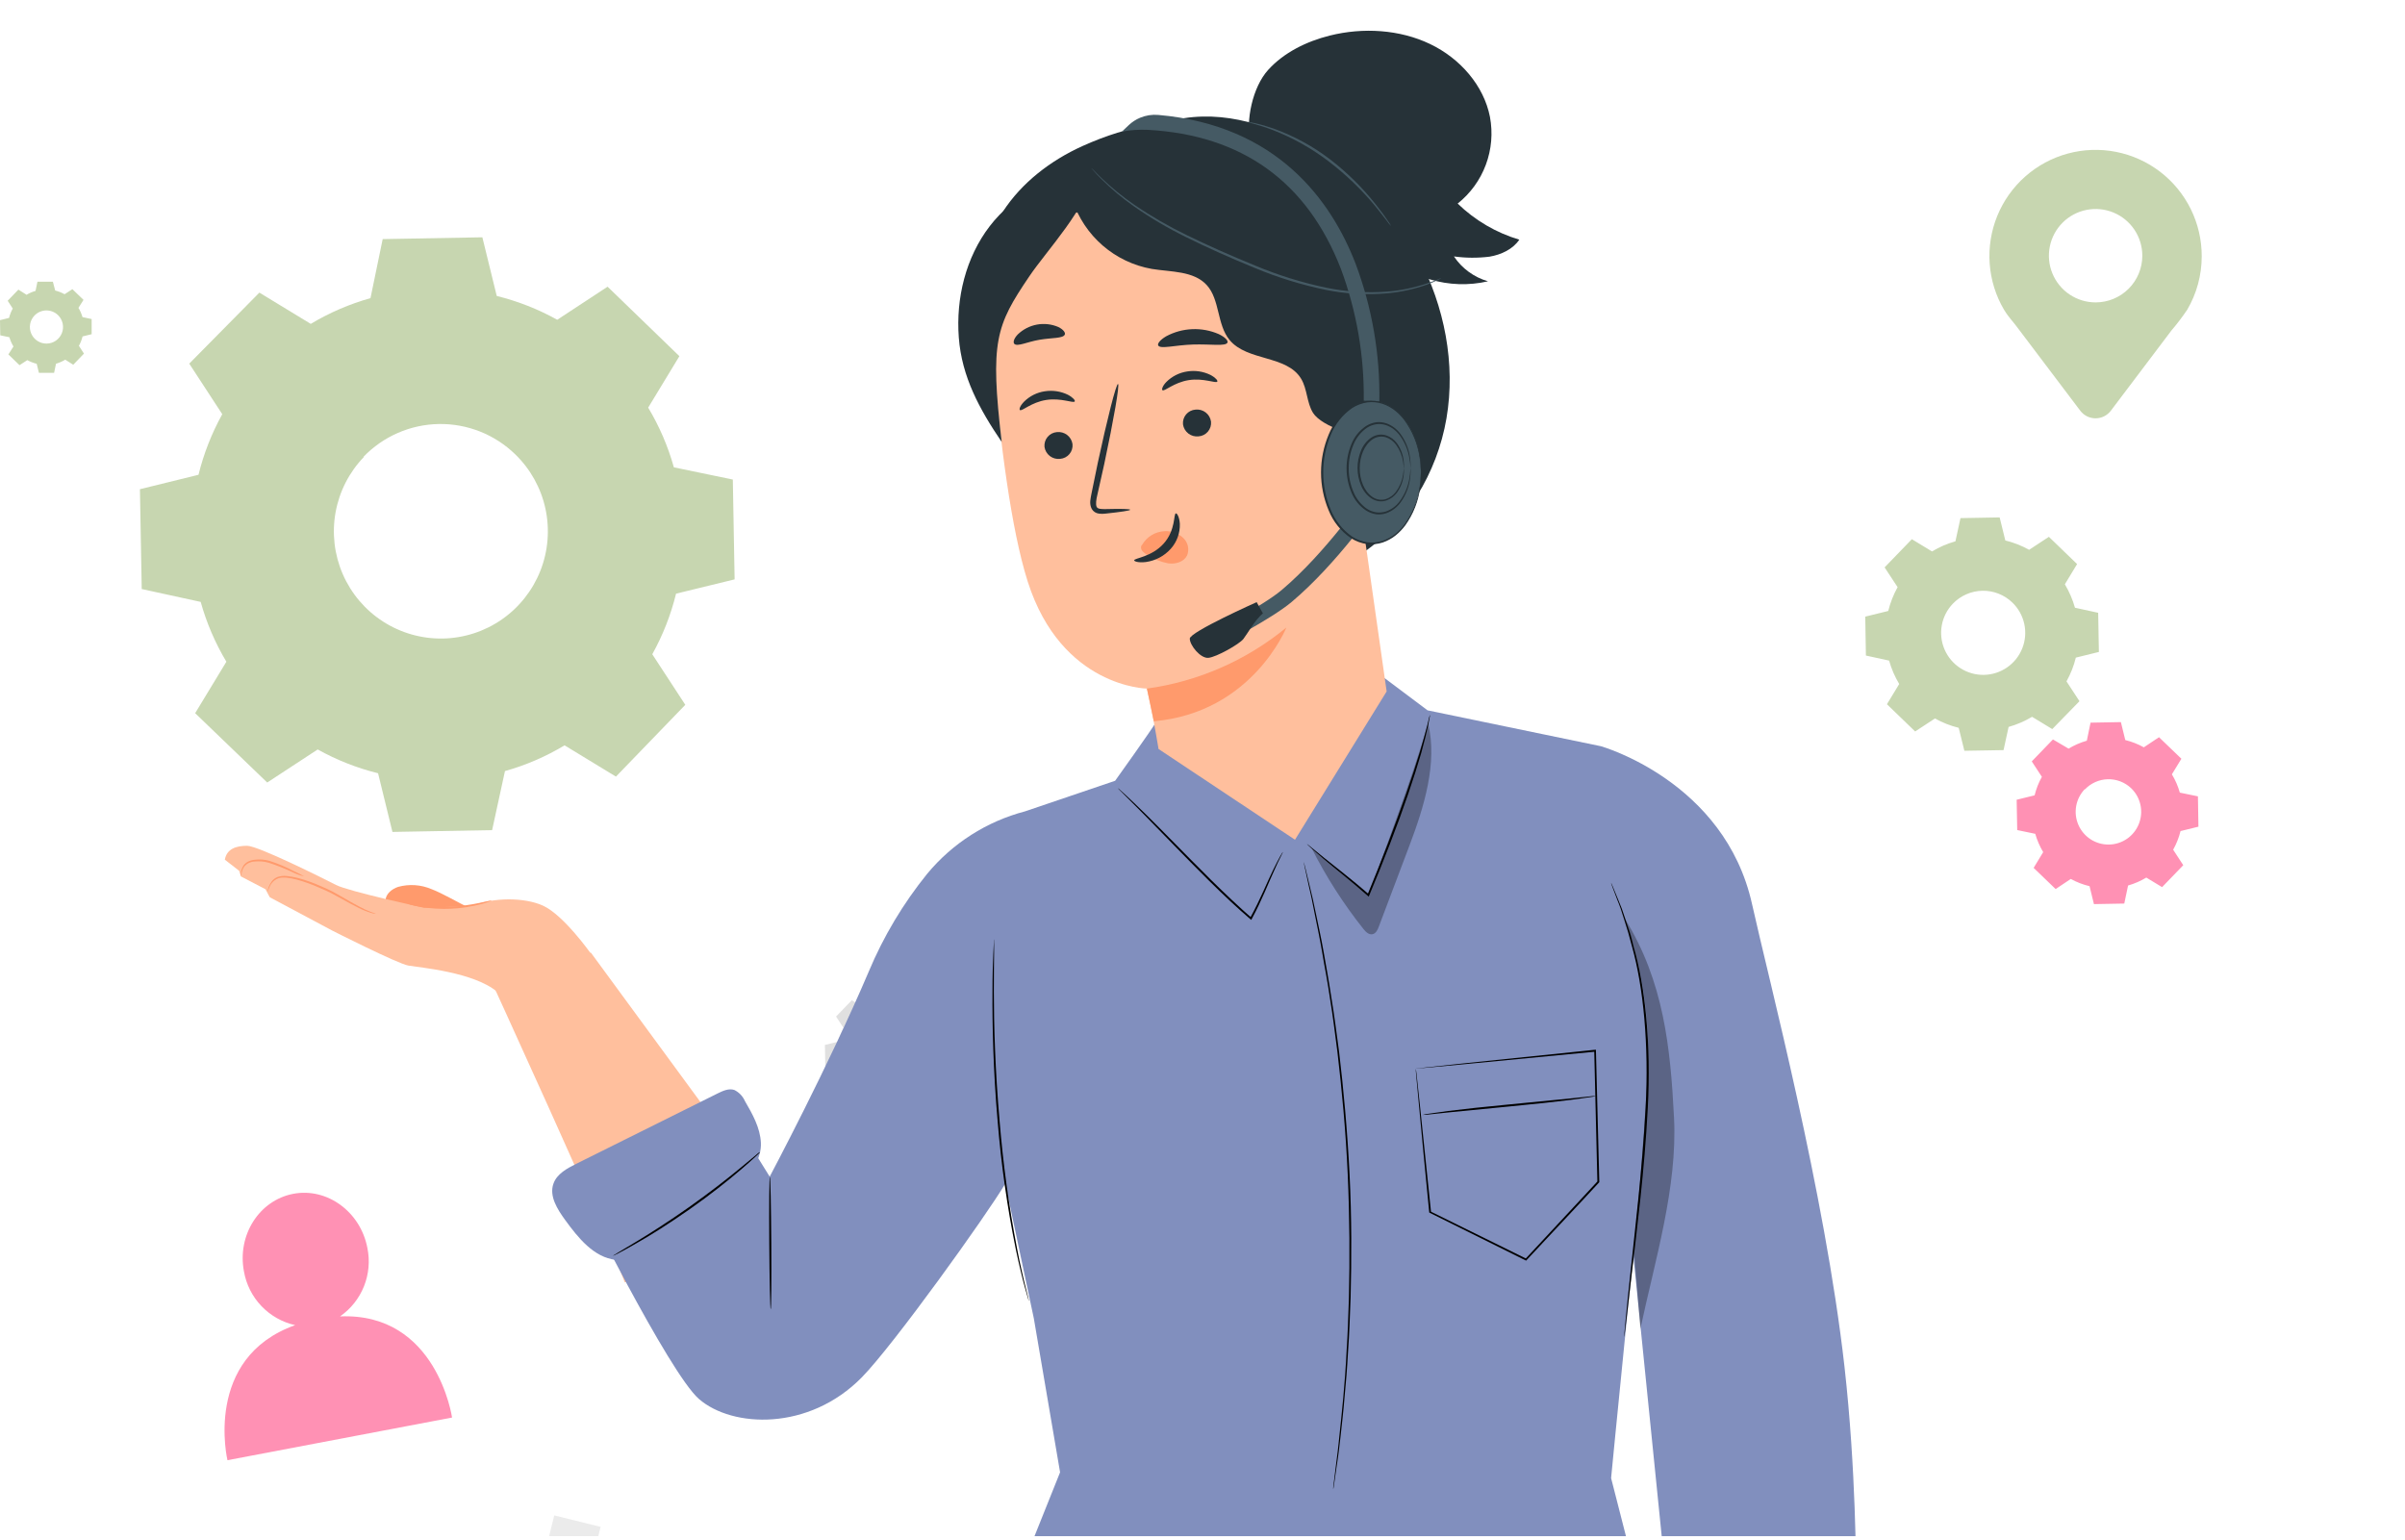 <svg width="353" height="226" viewBox="0 0 353 226" fill="none" xmlns="http://www.w3.org/2000/svg">
<g clip-path="url(#clip0_1_15124)">
<g filter="url(#filter0_d_1_15124)">
<path d="M45.612 43.543C48.353 41.898 51.301 40.628 54.379 39.766L56.169 31.098L70.799 30.833L72.911 39.445C76.012 40.211 78.998 41.386 81.79 42.939L89.18 38.085L99.719 48.283L95.138 55.837C96.781 58.576 98.049 61.523 98.908 64.6L107.562 66.394L107.825 81.049L99.229 83.145C98.467 86.253 97.294 89.244 95.741 92.04L100.586 99.462L90.406 110L82.865 105.411C80.131 107.057 77.189 108.327 74.117 109.188L72.232 117.856L57.602 118.121L55.491 109.509C52.396 108.743 49.416 107.568 46.63 106.015L39.221 110.869L28.645 100.69L33.226 93.136C31.584 90.39 30.316 87.437 29.456 84.354L20.802 82.466L20.538 67.811L29.135 65.695C29.9 62.589 31.073 59.598 32.623 56.8L27.778 49.379L38.071 38.954L45.612 43.543ZM53.417 63.07C51.259 65.308 49.811 68.136 49.257 71.197C48.703 74.258 49.068 77.416 50.305 80.269C51.543 83.123 53.597 85.545 56.208 87.229C58.82 88.914 61.871 89.784 64.976 89.732C68.082 89.679 71.102 88.705 73.654 86.933C76.207 85.16 78.178 82.67 79.318 79.776C80.458 76.882 80.715 73.714 80.058 70.673C79.401 67.632 77.858 64.855 75.625 62.693C74.14 61.248 72.384 60.11 70.458 59.347C68.533 58.583 66.476 58.208 64.405 58.243C62.335 58.279 60.291 58.723 58.393 59.551C56.494 60.38 54.778 61.576 53.342 63.07H53.417Z" fill="#C7D6B0"/>
<path d="M126.724 143.854C127.345 143.48 128.014 143.19 128.712 142.993L129.12 141.027L132.444 140.968L132.919 142.919C133.624 143.09 134.303 143.354 134.937 143.706L136.614 142.608L139.003 144.915L138.001 146.614C138.376 147.235 138.665 147.904 138.862 148.602L140.828 149.011L140.887 152.334L138.936 152.809C138.766 153.514 138.501 154.193 138.15 154.827L139.248 156.504L136.94 158.893L135.226 157.855C134.604 158.228 133.935 158.52 133.238 158.723L132.808 160.711L129.484 160.77L129.009 158.819C128.304 158.649 127.625 158.384 126.991 158.033L125.314 159.131L122.925 156.823L123.964 155.109C123.59 154.487 123.298 153.818 123.096 153.121L121.137 152.713L121.078 149.389L123.029 148.914C123.199 148.209 123.464 147.53 123.815 146.896L122.717 145.219L125.025 142.83L126.739 143.869L126.724 143.854ZM128.497 148.306C128.006 148.813 127.676 149.455 127.549 150.15C127.423 150.845 127.506 151.562 127.787 152.209C128.068 152.857 128.535 153.407 129.129 153.79C129.723 154.172 130.417 154.369 131.124 154.357C131.83 154.344 132.516 154.122 133.097 153.719C133.677 153.316 134.124 152.75 134.382 152.093C134.64 151.435 134.698 150.716 134.547 150.026C134.396 149.336 134.044 148.706 133.535 148.217C133.2 147.89 132.804 147.632 132.37 147.458C131.936 147.284 131.471 147.197 131.004 147.203C130.536 147.208 130.074 147.306 129.643 147.49C129.213 147.674 128.824 147.941 128.497 148.276V148.306Z" fill="#E0E0E0"/>
<path d="M3.858 39.293C4.283 39.037 4.739 38.837 5.216 38.7L5.498 37.357H7.761L8.102 38.648C8.583 38.77 9.046 38.952 9.482 39.19L10.625 38.448L12.257 40.02L11.515 41.193C11.772 41.617 11.971 42.074 12.108 42.55L13.451 42.833V45.058L12.116 45.385C12 45.866 11.82 46.33 11.582 46.765L12.324 47.907L10.751 49.54L9.578 48.798C9.154 49.054 8.697 49.254 8.221 49.391L7.939 50.734H5.713L5.386 49.399C4.905 49.282 4.441 49.103 4.006 48.864L2.864 49.606L1.232 48.026L1.974 46.861C1.717 46.437 1.517 45.98 1.38 45.504L0.037 45.221L0 42.996L1.328 42.669C1.45 42.188 1.632 41.725 1.87 41.289L1.128 40.147L2.701 38.514L3.873 39.256L3.858 39.293ZM5.067 42.313C4.733 42.659 4.509 43.097 4.424 43.57C4.338 44.044 4.395 44.532 4.587 44.974C4.779 45.415 5.097 45.789 5.502 46.05C5.906 46.31 6.379 46.445 6.86 46.436C7.342 46.428 7.809 46.277 8.205 46.003C8.6 45.729 8.906 45.344 9.082 44.896C9.259 44.448 9.299 43.959 9.197 43.488C9.095 43.018 8.856 42.588 8.51 42.254C8.28 42.032 8.009 41.857 7.711 41.739C7.414 41.622 7.096 41.565 6.776 41.57C6.457 41.575 6.141 41.644 5.848 41.772C5.555 41.899 5.29 42.083 5.067 42.313Z" fill="#C7D6B0"/>
<path d="M303.62 105.895C304.457 105.389 305.357 104.998 306.298 104.73L306.847 102.082L311.299 102L311.944 104.634C312.896 104.866 313.812 105.226 314.667 105.702L316.893 104.218L320.18 107.379L318.785 109.664C319.293 110.503 319.684 111.406 319.95 112.35L322.606 112.899L322.68 117.351L320.054 117.996C319.815 118.953 319.45 119.873 318.971 120.734L320.454 123.004L317.346 126.224L315.031 124.822C314.193 125.326 313.293 125.718 312.352 125.987L311.796 128.636L307.344 128.717L306.699 126.083C305.737 125.856 304.811 125.499 303.946 125.022L301.72 126.506L298.493 123.398L299.895 121.083C299.39 120.243 298.999 119.34 298.73 118.397L296.082 117.848L296 113.396L298.634 112.751C298.867 111.802 299.226 110.888 299.702 110.035L298.218 107.765L301.327 104.545L303.62 105.895ZM306.009 111.831C305.349 112.515 304.907 113.38 304.738 114.316C304.57 115.252 304.683 116.217 305.063 117.089C305.443 117.961 306.073 118.7 306.873 119.214C307.674 119.727 308.608 119.992 309.559 119.975C310.51 119.957 311.434 119.658 312.215 119.115C312.996 118.572 313.598 117.809 313.945 116.924C314.293 116.039 314.37 115.07 314.167 114.141C313.964 113.212 313.49 112.364 312.805 111.705C312.347 111.27 311.808 110.929 311.218 110.703C310.628 110.477 310 110.37 309.368 110.387C308.737 110.404 308.115 110.546 307.539 110.804C306.962 111.062 306.442 111.431 306.009 111.89V111.831Z" fill="#FF91B4"/>
<path d="M283.578 76.946C284.651 76.299 285.806 75.8 287.013 75.462L287.755 72.056L293.505 71.953L294.336 75.336C295.557 75.633 296.733 76.095 297.83 76.708L300.731 74.802L304.871 78.801L303.076 81.768C303.718 82.846 304.217 84.004 304.56 85.211L307.965 85.953L308.069 91.703L304.686 92.534C304.388 93.753 303.926 94.926 303.313 96.021L305.22 98.93L301.228 103.025L298.261 101.222C297.184 101.868 296.026 102.367 294.818 102.706L294.076 106.111L288.326 106.208L287.495 102.839C286.277 102.539 285.104 102.077 284.008 101.467L281.1 103.374L276.959 99.375L278.762 96.407C278.116 95.334 277.617 94.178 277.279 92.972L273.873 92.23L273.777 86.517L277.152 85.686C277.453 84.465 277.915 83.29 278.525 82.191L276.618 79.29L280.617 75.15L283.585 76.953L283.578 76.946ZM286.642 84.61C285.795 85.489 285.227 86.599 285.011 87.8C284.794 89.002 284.939 90.24 285.427 91.359C285.914 92.478 286.722 93.428 287.749 94.088C288.776 94.747 289.976 95.088 291.196 95.066C292.417 95.044 293.603 94.661 294.606 93.965C295.609 93.269 296.383 92.292 296.83 91.156C297.277 90.02 297.377 88.777 297.118 87.584C296.859 86.391 296.252 85.302 295.374 84.454C294.792 83.89 294.103 83.446 293.348 83.148C292.593 82.85 291.787 82.705 290.976 82.719C290.165 82.734 289.364 82.908 288.62 83.233C287.877 83.557 287.204 84.025 286.642 84.61Z" fill="#C7D6B0"/>
<path d="M323.162 33.609C323.166 31.213 322.617 28.848 321.559 26.698C320.5 24.548 318.96 22.671 317.057 21.213C315.155 19.756 312.942 18.757 310.591 18.294C308.24 17.831 305.813 17.916 303.5 18.544C301.188 19.171 299.051 20.324 297.256 21.912C295.461 23.5 294.057 25.481 293.152 27.7C292.248 29.919 291.867 32.317 292.041 34.708C292.214 37.098 292.936 39.416 294.152 41.481L294.196 41.541C294.79 42.55 295.539 43.269 296.296 44.323L305.355 56.313C305.618 56.653 305.955 56.928 306.341 57.118C306.727 57.308 307.151 57.406 307.581 57.406C308.011 57.406 308.435 57.308 308.821 57.118C309.207 56.928 309.544 56.653 309.807 56.313L318.71 44.523C319.519 43.577 320.274 42.586 320.973 41.556L321.01 41.511C322.423 39.118 323.166 36.389 323.162 33.609ZM307.581 40.391C306.225 40.389 304.9 39.986 303.774 39.232C302.648 38.477 301.77 37.406 301.252 36.154C300.735 34.901 300.6 33.523 300.865 32.193C301.131 30.864 301.784 29.643 302.743 28.685C303.702 27.727 304.924 27.075 306.253 26.811C307.583 26.547 308.961 26.683 310.213 27.202C311.466 27.721 312.536 28.6 313.289 29.727C314.042 30.854 314.444 32.179 314.444 33.535C314.444 34.436 314.266 35.328 313.921 36.16C313.576 36.992 313.071 37.749 312.433 38.385C311.796 39.022 311.039 39.527 310.207 39.871C309.374 40.215 308.482 40.392 307.581 40.391Z" fill="#C7D6B0"/>
<path d="M49.91 189.239C51.489 188.141 52.711 186.604 53.425 184.818C54.138 183.032 54.312 181.076 53.924 179.193C52.908 173.858 47.989 170.289 43.025 171.247C38.062 172.204 34.79 177.293 35.806 182.635C36.138 184.546 37.029 186.315 38.367 187.719C39.705 189.123 41.429 190.099 43.322 190.522C29.804 195.33 33.387 210.347 33.387 210.347L66.352 204.085C66.352 204.085 64.126 188.638 49.91 189.239Z" fill="#FF91B4"/>
<path d="M79.782 224.814L86.59 226.491L88.157 220.13L81.35 218.452L79.782 224.814Z" fill="#EBEBEB"/>
</g>
<g filter="url(#filter1_d_1_15124)">
<path d="M68.945 129.311C67.44 128.596 64.905 127.103 63.337 126.519C61.787 125.856 60.059 125.739 58.434 126.187C57.512 126.496 56.591 127.234 56.585 128.207L62.736 132.744L68.945 131.108V129.311Z" fill="#FF9A6C"/>
<path d="M62.216 129.248C62.216 129.248 51.167 126.851 49.324 125.907C47.482 124.963 37.881 120.156 36.273 120.156C34.665 120.156 33.292 120.591 33 122.193L35.1 123.824L35.369 124.659L38.962 126.53L39.597 127.709L48.752 132.595C48.752 132.595 58.353 137.47 59.956 137.745C61.558 138.02 69.557 138.689 72.978 141.602L86.711 135.96C86.711 135.96 82.746 130.33 79.69 128.939C76.967 127.703 72.395 127.703 69.196 129.014L62.216 129.248Z" fill="#FFBF9D"/>
<path d="M71.405 138.466C71.405 138.466 88.885 176.585 91.7 184.241C91.7 184.241 111.24 181.025 111.91 170.182L86.734 135.851L71.405 138.466Z" fill="#FFBF9D"/>
<path d="M55.172 130.112C55.172 130.112 55.103 130.112 54.983 130.112C54.804 130.094 54.628 130.058 54.457 130.004C53.83 129.813 53.221 129.568 52.637 129.271C51.894 128.911 51.029 128.436 50.08 127.904C49.605 127.64 49.107 127.36 48.586 127.091C48.066 126.822 47.499 126.588 46.921 126.336C45.851 125.851 44.745 125.45 43.614 125.134C42.578 124.877 41.583 124.682 40.833 124.934C40.542 125.05 40.279 125.225 40.058 125.448C39.838 125.67 39.665 125.935 39.551 126.227C39.467 126.45 39.37 126.668 39.26 126.879C39.26 126.879 39.26 126.811 39.288 126.696C39.327 126.521 39.378 126.349 39.443 126.181C39.544 125.914 39.681 125.662 39.849 125.432C40.072 125.117 40.382 124.874 40.742 124.734C41.185 124.585 41.656 124.538 42.121 124.596C42.64 124.648 43.154 124.738 43.66 124.865C44.815 125.17 45.944 125.568 47.036 126.055C47.608 126.307 48.18 126.542 48.712 126.822C49.244 127.103 49.736 127.394 50.211 127.663C51.155 128.207 52.002 128.699 52.729 129.077C53.292 129.384 53.875 129.654 54.474 129.883C54.92 130.049 55.172 130.084 55.172 130.112Z" fill="#FF9A6C"/>
<path d="M44.633 124.631C44.094 124.522 43.572 124.341 43.082 124.093C41.902 123.536 40.688 123.052 39.449 122.645C38.77 122.453 38.061 122.393 37.36 122.468C37.08 122.476 36.805 122.542 36.551 122.66C36.298 122.778 36.071 122.946 35.884 123.154C35.66 123.465 35.513 123.824 35.455 124.202C35.45 124.348 35.42 124.493 35.369 124.631C35.342 124.485 35.342 124.336 35.369 124.19C35.39 123.782 35.521 123.387 35.746 123.046C35.922 122.807 36.148 122.612 36.41 122.474C36.709 122.331 37.031 122.24 37.36 122.205C38.098 122.112 38.847 122.168 39.563 122.371C40.82 122.774 42.038 123.291 43.202 123.915C43.691 124.128 44.169 124.367 44.633 124.631Z" fill="#FF9A6C"/>
<path d="M72.212 128.167C72.212 128.167 72.057 128.258 71.765 128.361C71.347 128.513 70.921 128.642 70.49 128.75C69.069 129.12 67.613 129.337 66.147 129.397C64.68 129.46 63.212 129.372 61.764 129.134C61.191 129.036 60.768 128.939 60.465 128.853C60.303 128.829 60.146 128.777 60.001 128.699C60.001 128.653 60.688 128.785 61.798 128.922C63.236 129.1 64.687 129.159 66.135 129.099C67.584 129.025 69.025 128.833 70.444 128.527C71.502 128.321 72.172 128.127 72.212 128.167Z" fill="#FF9A6C"/>
<path d="M234.964 105.537L209.536 100.273L203.242 95.552L169.655 102.029C169.117 103.014 163.675 110.612 163.675 110.612L150.446 115.104C144.824 116.581 139.805 119.783 136.096 124.259C132.569 128.615 129.679 133.451 127.513 138.621C121.563 152.588 112.974 168.723 112.974 168.723L107.59 160.049L84.897 170.737C84.897 170.737 98.189 197.533 102.589 201.36C107.481 205.612 118.73 206.104 126.506 198.173C131.192 193.39 144.736 174.485 147.557 169.753L151.745 189.539L155.596 212.123L149.371 227.669H240.233L236.474 212.976C236.474 212.976 240.176 174.68 241.2 167.55C243.609 150.734 234.964 105.537 234.964 105.537Z" fill="#818FBE"/>
<path d="M234.964 105.537C234.964 105.537 253.159 110.641 257.164 128.728C259.59 139.685 267.83 170.92 270.731 196.634C272.447 211.923 272.401 226.05 272.447 227.67H244.525L232.692 110.641L234.964 105.537Z" fill="#818FBE"/>
<path d="M188.296 121.066C188.296 121.066 188.296 121.135 188.222 121.255L187.964 121.781C187.735 122.245 187.392 122.926 187.02 123.79C186.213 125.506 185.264 128.052 183.73 130.896L183.656 131.039L183.53 130.93C181.642 129.323 179.593 127.389 177.476 125.3C173.728 121.581 170.444 118.119 168.018 115.665L165.129 112.764L164.333 111.98C164.236 111.893 164.148 111.797 164.07 111.694C164.181 111.763 164.282 111.846 164.373 111.94L165.197 112.684C165.907 113.336 166.914 114.303 168.155 115.516C170.621 117.936 173.934 121.375 177.671 125.088C179.788 127.177 181.825 129.094 183.69 130.73L183.484 130.765C185.029 127.961 186.013 125.426 186.86 123.721C187.278 122.857 187.627 122.193 187.879 121.741C187.993 121.541 188.09 121.369 188.17 121.238C188.206 121.176 188.248 121.119 188.296 121.066Z" fill="black"/>
<path d="M209.89 100.919C209.889 101.054 209.871 101.189 209.839 101.32C209.782 101.606 209.713 101.984 209.627 102.464C209.421 103.448 209.055 104.867 208.586 106.595C207.596 110.029 205.994 114.772 204.008 119.893C202.961 122.605 201.931 125.169 200.97 127.44L200.896 127.618L200.753 127.492C198.161 125.203 195.838 123.401 194.264 122.062C193.475 121.392 192.857 120.854 192.439 120.477L191.975 120.042C191.867 119.939 191.815 119.887 191.821 119.882C191.887 119.916 191.948 119.958 192.004 120.007L192.496 120.414L194.367 121.936C195.975 123.24 198.315 125.008 200.936 127.286L200.718 127.337C201.662 125.048 202.687 122.496 203.728 119.79C205.691 114.64 207.321 109.977 208.357 106.538C208.872 104.822 209.25 103.414 209.501 102.436C209.61 101.972 209.702 101.6 209.77 101.291C209.801 101.165 209.841 101.04 209.89 100.919Z" fill="black"/>
<path d="M151.03 187.004C151.006 186.966 150.989 186.923 150.978 186.878L150.858 186.489C150.755 186.108 150.612 185.604 150.429 184.979C150.235 184.327 150.046 183.52 149.817 182.581C149.588 181.643 149.342 180.567 149.096 179.377C147.83 173.169 146.94 166.89 146.43 160.575C145.783 153.177 145.64 146.454 145.674 141.596C145.674 139.164 145.737 137.196 145.806 135.84C145.84 135.176 145.863 134.655 145.88 134.272C145.88 134.112 145.88 133.974 145.909 133.866C145.903 133.82 145.903 133.774 145.909 133.728C145.914 133.776 145.914 133.824 145.909 133.871V134.278C145.909 134.661 145.909 135.182 145.909 135.84C145.909 137.202 145.863 139.164 145.875 141.596C145.875 146.448 146.069 153.165 146.716 160.547C147.23 166.852 148.09 173.125 149.291 179.337C149.525 180.527 149.743 181.626 149.966 182.541C150.189 183.457 150.355 184.298 150.538 184.95L150.916 186.472L151.001 186.867C151.03 186.959 151.036 187.004 151.03 187.004Z" fill="black"/>
<path d="M236.474 125.598C236.508 125.647 236.535 125.701 236.554 125.758C236.606 125.878 236.674 126.033 236.755 126.227C236.938 126.662 237.184 127.274 237.504 128.047C237.664 128.447 237.853 128.882 238.036 129.368L238.58 130.97C238.774 131.543 238.98 132.166 239.203 132.819C239.427 133.471 239.575 134.186 239.776 134.924C241.492 140.812 242.35 149.332 241.858 158.653C241.366 167.974 240.268 176.39 239.57 182.433C239.221 185.454 238.935 187.908 238.734 189.625C238.637 190.455 238.557 191.113 238.5 191.576L238.431 192.085C238.427 192.144 238.415 192.201 238.397 192.257C238.389 192.2 238.389 192.142 238.397 192.085L238.437 191.57C238.482 191.101 238.545 190.426 238.62 189.614C238.78 187.897 239.032 185.448 239.358 182.41C239.982 176.333 241.034 167.945 241.538 158.641C242.041 149.338 241.195 140.864 239.552 134.976L238.98 132.87L238.408 131.028C238.225 130.456 238.053 129.912 237.893 129.42C237.733 128.928 237.538 128.487 237.384 128.087C237.086 127.303 236.857 126.691 236.686 126.25C236.617 126.05 236.56 125.895 236.514 125.769C236.492 125.715 236.479 125.657 236.474 125.598Z" fill="black"/>
<path d="M113.123 188.206C113.043 188.206 112.945 183.846 112.911 178.479C112.877 173.112 112.911 168.752 112.997 168.752C113.083 168.752 113.174 173.112 113.209 178.479C113.243 183.846 113.209 188.206 113.123 188.206Z" fill="black"/>
<path d="M195.689 214.612V214.372C195.689 214.2 195.735 213.971 195.769 213.674C195.849 213.044 195.958 212.146 196.101 210.99C196.175 210.418 196.255 209.76 196.347 209.056C196.438 208.353 196.507 207.574 196.593 206.768C196.759 205.108 196.988 203.226 197.165 201.132C197.251 200.09 197.337 198.992 197.434 197.853C197.531 196.714 197.577 195.524 197.651 194.294C197.823 191.834 197.898 189.196 197.995 186.427C198.121 180.882 198.104 174.783 197.817 168.391C197.531 162 196.948 155.923 196.301 150.413C195.941 147.661 195.626 145.046 195.22 142.614C195.031 141.396 194.865 140.217 194.648 139.09C194.43 137.963 194.253 136.881 194.075 135.846C193.726 133.78 193.326 131.926 193 130.29C192.834 129.471 192.685 128.71 192.542 128.001C192.399 127.291 192.244 126.668 192.113 126.096L191.541 123.458C191.483 123.166 191.432 122.937 191.398 122.771C191.363 122.605 191.357 122.531 191.357 122.531C191.386 122.605 191.409 122.682 191.426 122.76L191.604 123.441L192.239 126.073L192.691 127.972C192.839 128.67 193 129.426 193.177 130.261C193.515 131.892 193.932 133.746 194.293 135.811C194.483 136.845 194.674 137.926 194.865 139.055C195.071 140.2 195.237 141.344 195.437 142.58C195.849 145.018 196.175 147.632 196.547 150.385C197.205 155.901 197.766 161.983 198.086 168.38C198.407 174.777 198.384 180.888 198.241 186.438C198.132 189.213 198.052 191.851 197.869 194.311C197.789 195.541 197.732 196.732 197.634 197.876C197.537 199.02 197.434 200.113 197.343 201.16C197.182 203.254 196.936 205.166 196.77 206.791C196.673 207.62 196.582 208.393 196.501 209.079C196.421 209.766 196.313 210.43 196.227 211.013C196.061 212.158 195.929 213.062 195.843 213.685L195.735 214.383C195.726 214.461 195.711 214.537 195.689 214.612Z" fill="black"/>
<path d="M207.785 152.851H207.899L208.26 152.811L209.662 152.651L215.023 152.078L234.105 150.099H234.248V150.242C234.391 156.015 234.563 162.549 234.74 169.478V169.541L234.7 169.581L232.412 172.059L224.069 180.974L223.995 181.054L223.897 181.002L209.839 174.022L209.776 173.993V173.941C209.164 167.562 208.632 162.286 208.305 158.584C208.134 156.765 208.002 155.334 207.911 154.344C207.871 153.869 207.836 153.503 207.813 153.234C207.791 152.965 207.813 152.868 207.813 152.868C207.813 152.868 207.813 153.005 207.865 153.257C207.916 153.509 207.939 153.904 207.996 154.401C208.099 155.403 208.254 156.839 208.454 158.67C208.838 162.343 209.381 167.59 210.045 173.936L209.976 173.838L224.052 180.779L223.886 180.808L232.211 171.859L234.5 169.387L234.46 169.49C234.294 162.561 234.134 156.032 233.997 150.253L234.145 150.379L215.12 152.198L209.724 152.702L208.288 152.828L207.916 152.862L207.785 152.851Z" fill="black"/>
<path d="M234.283 156.879C233.958 156.969 233.627 157.032 233.293 157.068C232.652 157.171 231.725 157.302 230.575 157.451C228.286 157.743 225.088 158.08 221.569 158.418L212.551 159.299L209.822 159.585C209.491 159.639 209.156 159.663 208.82 159.66C209.145 159.57 209.476 159.506 209.81 159.471C210.451 159.368 211.378 159.236 212.528 159.088C214.817 158.796 218.015 158.458 221.54 158.121L230.552 157.239L233.281 156.953C233.612 156.9 233.947 156.875 234.283 156.879Z" fill="black"/>
<g opacity="0.3">
<path d="M239.81 179.383L240.771 191.073C242.894 181.059 246.23 170.297 245.709 160.077C245.188 149.858 244.227 140.08 238.471 130.827C240.973 137.793 242.121 145.173 241.853 152.57C241.326 164.529 239.81 179.383 239.81 179.383Z" fill="black"/>
</g>
<path d="M109.335 157.623C109.026 156.919 108.479 156.345 107.79 156.003C106.989 155.729 106.119 156.118 105.358 156.496L84.6 166.829C83.232 167.51 81.739 168.317 81.235 169.747C80.577 171.578 81.807 173.512 82.952 175.086C84.863 177.712 87.151 180.573 90.39 180.945L108.248 168.7C110.428 168.38 111.784 165.948 111.681 163.745C111.578 161.542 110.445 159.534 109.335 157.623Z" fill="#818FBE"/>
<path d="M111.589 165.107C111.537 165.181 111.475 165.248 111.406 165.307L110.834 165.839C110.342 166.297 109.615 166.944 108.706 167.722C106.88 169.284 104.288 171.361 101.267 173.478C98.246 175.595 95.482 177.34 93.382 178.519C92.341 179.12 91.489 179.589 90.894 179.898L90.207 180.247C90.047 180.327 89.961 180.361 89.955 180.35C90.021 180.287 90.097 180.235 90.178 180.195L90.836 179.795L93.274 178.336C95.328 177.1 98.126 175.326 101.113 173.215C104.1 171.103 106.709 169.061 108.551 167.544L110.743 165.731L111.315 165.244C111.509 165.153 111.584 165.095 111.589 165.107Z" fill="black"/>
<g opacity="0.3">
<path d="M209.622 102.23C207.178 110.343 203.757 119.521 200.867 127.406C198.407 125.317 194.962 122.554 192.496 120.459C194.619 124.67 197.167 128.652 200.1 132.344C200.444 132.773 200.901 133.242 201.434 133.139C201.966 133.036 202.206 132.487 202.389 131.995L206.892 120.076C208.998 114.503 211.029 108.003 209.622 102.23Z" fill="black"/>
</g>
<path d="M170.999 13.959C178.438 11.819 185.395 13.959 192.256 17.518C199.116 21.077 204.649 26.953 208.231 33.791C212.008 40.995 213.678 49.389 212.311 57.405C210.943 65.421 206.412 72.974 199.625 77.431C190.35 83.542 177.568 83.222 168.018 77.563C158.468 71.904 152.18 61.473 150.515 50.493C149.371 42.929 150.298 34.952 153.828 28.178C157.358 21.403 163.601 15.91 170.993 13.953" fill="#263238"/>
<path d="M195.42 37.241C193.984 34.477 194.047 31.199 193.263 28.178C191.546 21.535 185.481 16.734 178.89 14.817C172.762 13.026 165.672 14.371 158.863 17.449C154.206 19.561 149.966 22.799 147.185 27.091C145.366 29.967 144.261 33.237 143.963 36.627C143.664 40.017 144.18 43.429 145.468 46.579L179.45 37.642C182.986 39.93 186.608 42.294 190.699 43.364C191.89 43.732 193.154 43.789 194.373 43.529C194.978 43.386 195.528 43.072 195.96 42.625C196.391 42.178 196.684 41.616 196.805 41.006C196.948 39.644 196.044 38.449 195.42 37.241Z" fill="#263238"/>
<path d="M203.528 97.498L194.756 35.805C194.367 32.887 193.04 29.912 190.104 30.049L159.206 27.073C149.525 27.52 144.982 40.234 145.84 49.864C146.796 60.586 148.381 73.638 150.847 81.374C155.808 96.92 168.333 97.08 168.333 97.08C168.333 97.08 169.094 100.17 170.049 105.949L190.076 119.269L203.528 97.498Z" fill="#FFBF9D"/>
<path d="M153.307 61.599C153.384 62.133 153.667 62.615 154.094 62.943C154.522 63.271 155.061 63.419 155.596 63.356C155.859 63.337 156.116 63.266 156.351 63.146C156.586 63.027 156.795 62.861 156.965 62.66C157.136 62.458 157.264 62.224 157.342 61.972C157.42 61.72 157.447 61.455 157.421 61.193C157.343 60.659 157.061 60.177 156.633 59.849C156.206 59.52 155.668 59.37 155.133 59.43C154.869 59.45 154.613 59.523 154.378 59.643C154.143 59.764 153.935 59.93 153.765 60.132C153.595 60.334 153.467 60.567 153.388 60.819C153.31 61.071 153.282 61.336 153.307 61.599Z" fill="#263238"/>
<path d="M149.703 56.192C149.994 56.421 151.368 55.047 153.57 54.71C155.773 54.372 157.547 55.236 157.747 54.927C157.845 54.79 157.513 54.355 156.735 53.943C155.682 53.432 154.497 53.257 153.342 53.44C152.197 53.61 151.136 54.141 150.315 54.956C149.714 55.574 149.559 56.072 149.703 56.192Z" fill="#263238"/>
<path d="M173.637 58.292C173.712 58.826 173.994 59.31 174.422 59.639C174.85 59.969 175.39 60.118 175.926 60.054C176.189 60.035 176.446 59.964 176.681 59.845C176.916 59.725 177.125 59.56 177.295 59.358C177.465 59.157 177.593 58.923 177.672 58.671C177.75 58.419 177.777 58.154 177.751 57.891C177.675 57.357 177.394 56.873 176.966 56.544C176.538 56.214 175.998 56.065 175.462 56.129C175.199 56.148 174.943 56.22 174.708 56.34C174.473 56.459 174.265 56.625 174.095 56.827C173.925 57.028 173.797 57.261 173.718 57.513C173.639 57.765 173.612 58.029 173.637 58.292Z" fill="#263238"/>
<path d="M170.627 53.279C170.919 53.508 172.298 52.135 174.495 51.797C176.692 51.46 178.472 52.324 178.672 52.015C178.769 51.878 178.438 51.443 177.659 51.031C176.605 50.519 175.418 50.343 174.261 50.527C173.101 50.698 172.028 51.238 171.199 52.066C170.627 52.639 170.473 53.211 170.627 53.279Z" fill="#263238"/>
<path d="M165.89 70.828C165.89 70.702 164.476 70.674 162.222 70.731C161.65 70.731 161.078 70.731 160.946 70.359C160.814 69.987 160.894 69.335 161.066 68.643C161.387 67.204 161.724 65.696 162.079 64.117C163.452 57.674 164.368 52.416 164.099 52.364C163.83 52.312 162.514 57.514 161.135 63.922C160.809 65.507 160.494 67.023 160.202 68.471C160.088 69.14 159.83 69.918 160.248 70.714C160.358 70.901 160.509 71.06 160.691 71.178C160.873 71.296 161.08 71.37 161.295 71.395C161.618 71.439 161.945 71.439 162.268 71.395C164.516 71.154 165.901 70.948 165.89 70.828Z" fill="#263238"/>
<path d="M168.339 97.08C175.862 96.046 182.95 92.942 188.811 88.114C188.811 88.114 183.816 100.616 169.357 101.875L168.339 97.08Z" fill="#FF9A6C"/>
<path d="M167.629 75.989C167.967 75.399 168.449 74.904 169.031 74.552C169.612 74.2 170.274 74.001 170.953 73.975C171.447 73.947 171.942 74.019 172.407 74.187C172.872 74.355 173.298 74.616 173.66 74.954C174.01 75.276 174.252 75.698 174.355 76.163C174.457 76.627 174.414 77.112 174.232 77.551C173.769 78.473 172.556 78.856 171.463 78.696C170.368 78.487 169.325 78.063 168.396 77.448C168.119 77.306 167.872 77.112 167.669 76.876C167.569 76.768 167.504 76.632 167.482 76.486C167.459 76.341 167.481 76.192 167.543 76.058" fill="#FF9A6C"/>
<path d="M172.596 71.361C172.229 71.395 172.596 73.787 170.805 75.789C169.014 77.792 166.445 77.923 166.473 78.255C166.473 78.415 167.114 78.633 168.19 78.501C169.592 78.307 170.881 77.624 171.829 76.573C172.739 75.566 173.221 74.245 173.173 72.888C173.111 71.875 172.756 71.326 172.596 71.361Z" fill="#263238"/>
<path d="M169.998 46.711C170.307 47.283 172.458 46.659 175.085 46.574C177.711 46.488 179.908 46.877 180.166 46.287C180.28 46.007 179.834 45.504 178.901 45.051C177.67 44.514 176.333 44.263 174.99 44.319C173.648 44.374 172.336 44.734 171.154 45.372C170.267 45.898 169.861 46.442 169.998 46.711Z" fill="#263238"/>
<path d="M148.884 46.482C149.348 46.922 150.784 46.173 152.603 45.87C154.423 45.566 156.037 45.692 156.288 45.114C156.408 44.834 156.088 44.376 155.344 44.004C154.352 43.577 153.256 43.454 152.194 43.649C151.132 43.845 150.151 44.351 149.376 45.103C148.798 45.715 148.667 46.264 148.884 46.482Z" fill="#263238"/>
<path d="M200.421 31.96C196.255 23.125 181.184 12.157 171.617 14.119L157.433 25.425C158.284 27.991 159.813 30.279 161.858 32.048C163.902 33.816 166.387 35 169.048 35.473C171.88 35.942 175.199 35.731 177.133 37.859C179.067 39.988 178.603 43.65 180.474 45.91C183.066 49.045 188.88 48.107 190.974 51.597C191.895 53.119 191.787 55.099 192.725 56.609C193.984 58.618 199.757 60.615 201.88 59.596C204.003 58.578 203.522 54.779 203.986 52.679C204.781 49.102 204.026 47.403 203.362 45.549C201.811 41.155 202.412 36.171 200.421 31.96Z" fill="#263238"/>
<path d="M195.546 62.366C195.368 61.176 196.313 58.172 197.457 57.788C200.512 56.827 206.194 56.215 207.459 64.157C209.175 75.028 197.938 74.507 197.863 74.198C197.789 73.889 196.164 66.451 195.546 62.366Z" fill="#FFBF9D"/>
<path d="M200.524 69.564C200.57 69.518 200.736 69.667 201.096 69.758C201.576 69.882 202.086 69.812 202.515 69.564C203.591 68.963 204.266 66.989 204.008 65.021C203.887 64.086 203.559 63.191 203.047 62.4C202.892 62.077 202.66 61.796 202.372 61.583C202.084 61.37 201.748 61.23 201.394 61.176C201.167 61.152 200.94 61.209 200.751 61.337C200.563 61.465 200.426 61.655 200.364 61.874C200.266 62.2 200.364 62.406 200.312 62.446C200.261 62.486 200.055 62.303 200.066 61.839C200.085 61.562 200.198 61.3 200.386 61.095C200.648 60.82 201.008 60.66 201.388 60.649C202.235 60.575 203.104 61.221 203.631 62.017C204.244 62.884 204.636 63.888 204.775 64.941C205.055 67.138 204.26 69.364 202.761 70.09C202.484 70.222 202.181 70.29 201.874 70.29C201.567 70.29 201.264 70.222 200.987 70.09C200.587 69.804 200.489 69.587 200.524 69.564Z" fill="#FF9A6C"/>
<path d="M160.225 21.769C159.727 26.347 153.622 32.784 151.07 36.577C146.166 43.816 145.297 46.133 147.025 60.872C143.775 56.083 141.166 51.323 140.731 45.549C140.296 39.776 141.749 33.785 145.274 29.196C148.798 24.607 154.469 21.586 160.254 21.758" fill="#263238"/>
<path d="M186.151 6.246C188.439 3.723 191.747 2.08 195.18 1.222C200.072 -0.002 205.445 0.33 209.896 2.458C214.348 4.587 217.792 8.58 218.691 13.158C219.132 15.509 218.925 17.937 218.09 20.179C217.255 22.421 215.825 24.393 213.953 25.883C216.498 28.351 219.602 30.169 222.999 31.182C222.072 32.572 220.361 33.385 218.633 33.676C216.896 33.894 215.138 33.882 213.404 33.642C214.588 35.411 216.359 36.704 218.405 37.293C215.589 37.943 212.652 37.846 209.885 37.012C207.178 36.192 204.588 35.029 202.177 33.551C193.806 28.693 189.189 24.436 183.536 16.957C182.798 13.73 183.845 8.775 186.151 6.246Z" fill="#263238"/>
<path d="M204.197 29.179C198.052 20.201 190.23 15.401 183.152 13.908L204.197 29.179Z" fill="#263238"/>
<path d="M183.152 13.908C183.477 14.037 183.812 14.139 184.154 14.211C184.8 14.394 185.733 14.674 186.854 15.103C189.774 16.238 192.519 17.779 195.008 19.681C197.497 21.578 199.766 23.749 201.771 26.152C202.526 27.085 203.139 27.869 203.534 28.384C203.73 28.676 203.952 28.949 204.197 29.202C204.032 28.889 203.84 28.59 203.625 28.309C203.259 27.737 202.675 26.965 201.937 26.021C199.982 23.545 197.73 21.32 195.231 19.395C192.712 17.473 189.914 15.949 186.934 14.874C186.036 14.555 185.119 14.289 184.188 14.079C183.848 13.994 183.502 13.937 183.152 13.908Z" fill="#455A64"/>
<path d="M211.521 36.829L211.384 36.875L210.983 37.035C210.64 37.184 210.125 37.379 209.45 37.607C207.542 38.246 205.562 38.65 203.556 38.809C200.582 39.03 197.592 38.838 194.67 38.237C191.092 37.485 187.594 36.395 184.222 34.981C180.618 33.511 177.219 32 174.192 30.518C171.503 29.217 168.916 27.718 166.45 26.032C164.793 24.89 163.228 23.62 161.77 22.233C161.243 21.746 160.866 21.34 160.625 21.088L160.322 20.785C160.254 20.722 160.219 20.688 160.214 20.694C160.208 20.699 160.214 20.734 160.299 20.808L160.58 21.134C160.826 21.42 161.192 21.838 161.724 22.341C163.158 23.769 164.71 25.073 166.364 26.238C168.821 27.964 171.41 29.494 174.106 30.816C177.139 32.32 180.532 33.842 184.142 35.319C187.535 36.736 191.057 37.823 194.659 38.563C197.609 39.152 200.628 39.318 203.625 39.055C205.628 38.872 207.601 38.437 209.496 37.762C210.165 37.504 210.674 37.293 211.012 37.121L211.395 36.932C211.481 36.858 211.527 36.835 211.521 36.829Z" fill="#455A64"/>
<path d="M179.101 90.712L178.066 88.686C178.14 88.646 185.327 84.961 188.09 82.638C194.602 77.168 200.587 68.431 200.65 68.334L202.538 69.621C202.286 69.993 196.318 78.707 189.561 84.383C186.585 86.867 179.405 90.557 179.101 90.712Z" fill="#455A64"/>
<path d="M184.451 84.389C184.451 84.389 174.633 88.772 174.633 89.745C174.633 90.717 176.189 92.663 177.356 92.566C178.523 92.468 181.899 90.569 182.506 89.79C183.112 89.012 184.188 87.01 185.367 86.037L184.451 84.389Z" fill="#263238"/>
<path d="M202.458 54.927L200.169 54.819C200.252 48.219 199.115 41.66 196.816 35.473C191.849 22.679 182.3 15.813 168.441 15.058C167.181 15.002 165.918 15.089 164.677 15.315L165.678 14.365C166.163 13.907 166.727 13.541 167.343 13.284C168.187 12.931 169.104 12.79 170.015 12.872C187.512 14.388 195.42 25.511 198.973 34.712C201.394 41.172 202.576 48.03 202.458 54.927Z" fill="#455A64"/>
<path d="M201.313 75.738C205.317 75.738 208.563 71.07 208.563 65.312C208.563 59.555 205.317 54.887 201.313 54.887C197.31 54.887 194.064 59.555 194.064 65.312C194.064 71.07 197.31 75.738 201.313 75.738Z" fill="#455A64"/>
<path d="M208.563 65.312C208.556 65.265 208.556 65.217 208.563 65.169C208.563 65.055 208.563 64.918 208.529 64.746C208.503 64.206 208.448 63.667 208.363 63.132C208.067 61.161 207.299 59.29 206.125 57.679C205.73 57.159 205.273 56.688 204.764 56.278C204.209 55.841 203.584 55.502 202.916 55.276C202.2 55.044 201.442 54.972 200.695 55.065C199.906 55.183 199.149 55.466 198.475 55.894C197.047 56.888 195.944 58.281 195.305 59.9C194.591 61.623 194.223 63.47 194.223 65.335C194.223 67.201 194.591 69.048 195.305 70.771C195.944 72.39 197.047 73.783 198.475 74.776C199.149 75.205 199.906 75.487 200.695 75.606C201.442 75.696 202.199 75.624 202.916 75.394C203.584 75.168 204.209 74.83 204.764 74.393C205.271 73.981 205.729 73.511 206.125 72.991C207.299 71.38 208.067 69.51 208.363 67.538C208.447 67.004 208.503 66.465 208.529 65.925C208.529 65.753 208.529 65.616 208.563 65.501C208.555 65.454 208.555 65.406 208.563 65.358C208.572 65.405 208.572 65.454 208.563 65.501V65.925C208.557 66.47 208.519 67.014 208.449 67.555C208.193 69.562 207.441 71.473 206.263 73.117C205.862 73.656 205.397 74.144 204.878 74.57C204.306 75.032 203.657 75.391 202.961 75.629C202.211 75.875 201.417 75.955 200.633 75.864C199.804 75.745 199.011 75.452 198.304 75.005C196.823 73.998 195.678 72.571 195.014 70.908C194.277 69.151 193.898 67.264 193.898 65.358C193.898 63.452 194.277 61.566 195.014 59.808C195.678 58.145 196.823 56.718 198.304 55.711C199.011 55.264 199.804 54.972 200.633 54.853C201.417 54.761 202.211 54.841 202.961 55.087C203.657 55.326 204.306 55.684 204.878 56.146C205.398 56.571 205.864 57.059 206.263 57.599C207.443 59.242 208.194 61.154 208.449 63.161C208.518 63.7 208.557 64.243 208.563 64.786V65.215C208.567 65.247 208.567 65.28 208.563 65.312Z" fill="#263238"/>
<path d="M202.429 71.366C204.979 71.366 207.047 68.394 207.047 64.729C207.047 61.063 204.979 58.092 202.429 58.092C199.879 58.092 197.812 61.063 197.812 64.729C197.812 68.394 199.879 71.366 202.429 71.366Z" fill="#455A64"/>
<path d="M207.047 64.729C207.012 64.729 207.047 64.225 206.881 63.338C206.689 62.095 206.198 60.917 205.45 59.905C204.942 59.212 204.236 58.687 203.425 58.401C202.975 58.256 202.498 58.211 202.029 58.269C201.534 58.343 201.06 58.52 200.638 58.79C199.74 59.415 199.046 60.291 198.641 61.307C198.189 62.395 197.957 63.562 197.96 64.74C197.955 65.919 198.186 67.086 198.641 68.173C199.046 69.19 199.74 70.066 200.638 70.691C201.06 70.96 201.534 71.138 202.029 71.212C202.498 71.27 202.975 71.225 203.425 71.08C204.236 70.793 204.942 70.269 205.45 69.575C206.198 68.564 206.689 67.386 206.881 66.142C207.024 65.255 207.012 64.752 207.047 64.757C207.054 64.877 207.054 64.998 207.047 65.118C207.046 65.466 207.023 65.814 206.978 66.159C206.826 67.443 206.352 68.667 205.599 69.718C205.075 70.46 204.336 71.023 203.482 71.332C203 71.496 202.488 71.55 201.983 71.492C201.447 71.409 200.934 71.214 200.478 70.92C199.527 70.275 198.79 69.36 198.361 68.294C197.889 67.167 197.646 65.959 197.646 64.737C197.646 63.516 197.889 62.307 198.361 61.181C198.79 60.115 199.527 59.2 200.478 58.555C200.932 58.262 201.443 58.067 201.977 57.983C202.484 57.925 202.998 57.98 203.482 58.143C204.336 58.452 205.075 59.015 205.599 59.757C206.352 60.807 206.826 62.032 206.978 63.316C207.023 63.661 207.046 64.009 207.047 64.357C207.054 64.481 207.054 64.605 207.047 64.729Z" fill="#263238"/>
<path d="M202.75 69.501C204.582 69.501 206.068 67.364 206.068 64.729C206.068 62.093 204.582 59.957 202.75 59.957C200.917 59.957 199.431 62.093 199.431 64.729C199.431 67.364 200.917 69.501 202.75 69.501Z" fill="#455A64"/>
<path d="M206.068 64.729C206.04 64.729 206.04 64.368 205.937 63.733C205.789 62.84 205.433 61.995 204.895 61.267C204.533 60.773 204.031 60.4 203.453 60.197C203.125 60.092 202.776 60.062 202.434 60.111C202.092 60.16 201.766 60.285 201.479 60.477C200.238 61.296 199.58 63.012 199.574 64.723C199.568 66.434 200.238 68.156 201.479 68.974C201.766 69.167 202.092 69.292 202.434 69.341C202.776 69.389 203.125 69.36 203.453 69.255C204.031 69.052 204.533 68.679 204.895 68.185C205.433 67.457 205.789 66.612 205.937 65.719C206.04 65.084 206.04 64.723 206.068 64.729C206.082 64.814 206.082 64.901 206.068 64.986C206.071 65.237 206.058 65.487 206.028 65.736C205.925 66.666 205.587 67.554 205.044 68.316C204.658 68.844 204.121 69.243 203.505 69.461C203.153 69.579 202.781 69.62 202.412 69.581C202.022 69.527 201.647 69.39 201.313 69.18C200.621 68.712 200.085 68.046 199.774 67.269C199.43 66.454 199.253 65.579 199.253 64.695C199.253 63.81 199.43 62.934 199.774 62.12C200.085 61.343 200.621 60.677 201.313 60.209C201.647 59.998 202.022 59.862 202.412 59.808C202.781 59.769 203.153 59.81 203.505 59.928C204.121 60.146 204.658 60.545 205.044 61.072C205.587 61.835 205.925 62.723 206.028 63.653C206.058 63.902 206.071 64.152 206.068 64.403C206.089 64.51 206.089 64.621 206.068 64.729Z" fill="#263238"/>
</g>
</g>
<defs>
<filter id="filter0_d_1_15124" x="-4" y="18" width="331.162" height="253.32" filterUnits="userSpaceOnUse" color-interpolation-filters="sRGB">
<feFlood flood-opacity="0" result="BackgroundImageFix"/>
<feColorMatrix in="SourceAlpha" type="matrix" values="0 0 0 0 0 0 0 0 0 0 0 0 0 0 0 0 0 0 127 0" result="hardAlpha"/>
<feOffset dy="4"/>
<feGaussianBlur stdDeviation="2"/>
<feComposite in2="hardAlpha" operator="out"/>
<feColorMatrix type="matrix" values="0 0 0 0 0 0 0 0 0 0 0 0 0 0 0 0 0 0 0.25 0"/>
<feBlend mode="normal" in2="BackgroundImageFix" result="effect1_dropShadow_1_15124"/>
<feBlend mode="normal" in="SourceGraphic" in2="effect1_dropShadow_1_15124" result="shape"/>
</filter>
<filter id="filter1_d_1_15124" x="29" y="0.514" width="247.447" height="235.156" filterUnits="userSpaceOnUse" color-interpolation-filters="sRGB">
<feFlood flood-opacity="0" result="BackgroundImageFix"/>
<feColorMatrix in="SourceAlpha" type="matrix" values="0 0 0 0 0 0 0 0 0 0 0 0 0 0 0 0 0 0 127 0" result="hardAlpha"/>
<feOffset dy="4"/>
<feGaussianBlur stdDeviation="2"/>
<feComposite in2="hardAlpha" operator="out"/>
<feColorMatrix type="matrix" values="0 0 0 0 0 0 0 0 0 0 0 0 0 0 0 0 0 0 0.25 0"/>
<feBlend mode="normal" in2="BackgroundImageFix" result="effect1_dropShadow_1_15124"/>
<feBlend mode="normal" in="SourceGraphic" in2="effect1_dropShadow_1_15124" result="shape"/>
</filter>
<clipPath id="clip0_1_15124">
<rect width="353" height="225" fill="white" transform="translate(0 0.514)"/>
</clipPath>
</defs>
</svg>

